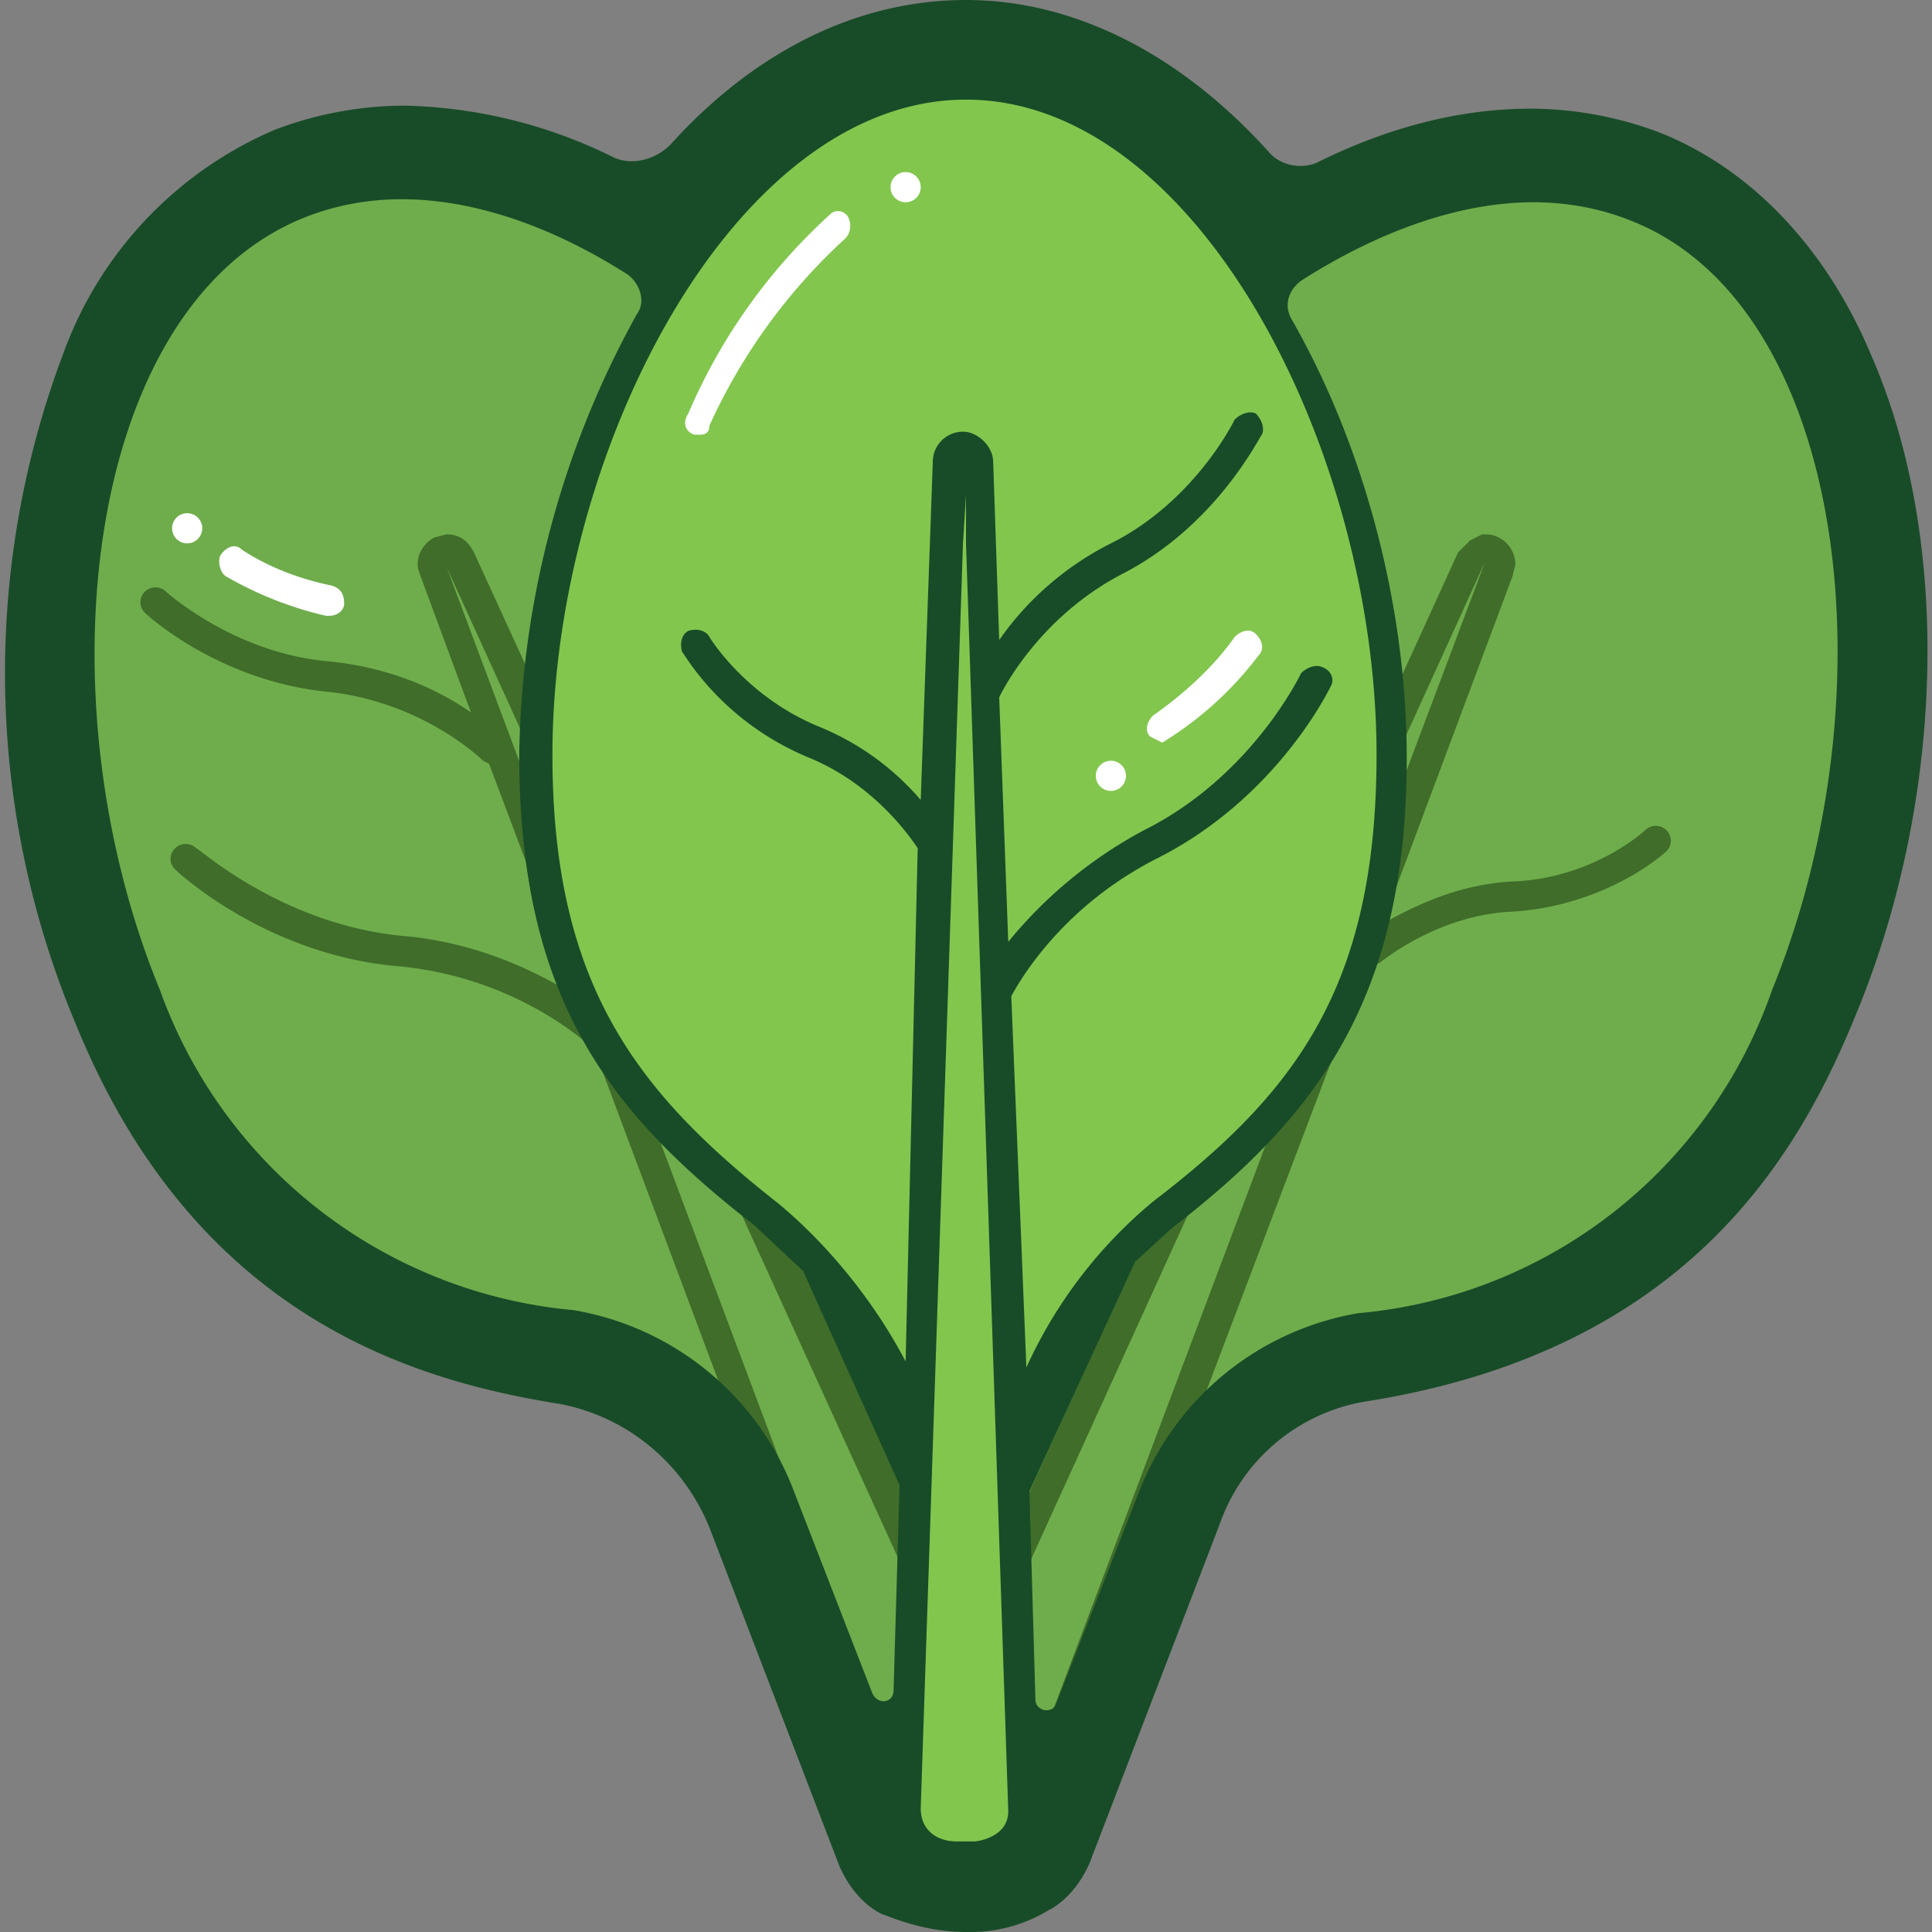 <svg version="1.1" id="Layer_1" xmlns="http://www.w3.org/2000/svg" x="0" y="0" viewBox="0 0 64 64" xml:space="preserve">
  <rect x="0" y="0" width="64" height="64" fill="#808080" stroke="none"/>
  <style>
    .st11{fill:#fff}.st12{fill:#406d2a}
  </style>
  <path d="M34.2 61.4l4.3-11.3c1.1-2.9 3.6-5 6.5-5.4a17.1 17.1 0 0014.5-11.5c2-5 2.7-10.9 1.9-16.1-.8-5.6-3.4-9.6-7.1-11.1a8.6 8.6 0 00-3.6-.7C44 5.3 35.9 12 32 20.6 28 12 20 5.3 13.2 5.3c-1.2 0-2.4.3-3.5.7C6 7.5 3.4 11.5 2.5 17.1c-.8 5.2-.1 11 1.9 16.1a17.3 17.3 0 0014.5 11.5c2.9.5 5.4 2.6 6.5 5.4l4.3 11.3h4.5z" fill="#6fad4c"/>
  <path class="st12" d="M35.1 58.9L45.3 32h.1l.3-.1s1.9-1.6 4.4-1.7c3.1-.2 5-1.9 5.1-2 .2-.2.2-.5 0-.7a.5.5 0 00-.7 0s-1.7 1.6-4.4 1.7c-1.9.1-3.4.9-4.3 1.4l4.3-11.5.1-.4c0-.5-.4-1-1-1h-.1l-.4.2-.3.3-.1.1-14.6 32L34 52l15.2-33.4-14.9 39.6.8.7zM30.5 50.6L15.7 18.3c-.2-.4-.5-.6-.9-.6l-.4.1c-.4.2-.7.7-.5 1.2l1.7 4.6c-1-.7-2.6-1.5-4.8-1.7-3.1-.3-5.3-2.3-5.3-2.3a.5.5 0 00-.7 0c-.2.2-.2.5 0 .7.1.1 2.4 2.2 5.9 2.6 3.3.3 5.3 2.3 5.3 2.3l.2.1 2.9 7.7c-1.3-.8-3.3-1.8-5.8-2-4-.4-6.7-2.9-6.8-2.9a.5.5 0 00-.7 0c-.2.2-.2.5 0 .7.1.1 3 2.8 7.3 3.2 3.6.3 6 2.2 6.6 2.8l8.8 23.5.9-.4-8.7-23.2-.1-.4-5.8-15.5 15.4 33.8.3-2z"/>
  <path d="M34 62l-.4-12.1c.1-3.1 2.4-7.8 5-9.8 4.7-3.6 7.6-7.3 7.6-15.3 0-10.6-6.4-22.2-14.2-22.2S17.8 14.3 17.8 24.9c0 7.9 2.9 11.6 7.6 15.2 2.8 2.2 4.9 6.4 4.9 9.8L30 62h4z" fill="#82c64e"/>
  <path d="M62 11.8c-1.5-3.6-4-6.2-7-7.4-1.3-.5-2.8-.8-4.3-.8-2.3 0-4.7.6-7.1 1.8-.5.2-1.2.1-1.6-.4-2.9-3.2-6.4-5-10-5-3.6 0-7 1.7-9.8 4.8-.5.5-1.3.7-1.9.4a16.3 16.3 0 00-6.9-1.7c-1.5 0-3 .3-4.3.8a12.8 12.8 0 00-7 7.4 30 30 0 00.4 22.2c3.9 9.6 11 11.8 16 12.6 2.2.4 4.1 1.9 5 4.1l4.3 11.2c.3.7.8 1.3 1.4 1.6.3.1 1.4.6 2.8.6a5 5 0 002.7-.7c.6-.3 1.1-.9 1.4-1.6l4.3-11.2a6.2 6.2 0 015-4.1c10.4-1.7 14.1-8 16-12.6 3-7.1 3.3-15.8.6-22zM28.9 56.1l-2.6-6.7a9.5 9.5 0 00-7.3-6A16.1 16.1 0 015.3 32.8c-4-9.7-2.5-22.7 4.8-25.6 1-.4 2.1-.6 3.2-.6 2.4 0 5 .9 7.5 2.5.4.3.6.9.3 1.3A31 31 0 0017.2 25c0 8 2.9 11.8 7.8 15.6l1.6 1.5 3.2 7.1-.2 6.8c0 .4-.5.5-.7.1zm3.4 4.9h-.6c-.7 0-1.2-.4-1.2-1.1L31.9 18l.1-1.6V18l1.4 42c0 .9-1.1 1-1.1 1zm11.5-38.9c-.2-.1-.5 0-.7.2 0 0-1.6 3.4-5.2 5.2a14.8 14.8 0 00-4.5 3.7l-.3-8.1s1.2-2.6 4.1-4.1c3.1-1.6 4.5-4.5 4.6-4.6.1-.2 0-.5-.2-.7-.2-.1-.5 0-.7.2 0 0-1.3 2.7-4.1 4.1a10 10 0 00-3.7 3.2l-.2-5.9c0-.5-.5-1-1-1a1 1 0 00-1 1l-.4 11.2a8.8 8.8 0 00-3.3-2.4c-2.5-1-3.7-3-3.7-3-.1-.2-.4-.3-.7-.2-.2.1-.3.4-.2.7.1.1 1.3 2.3 4.2 3.5 2.2.9 3.4 2.7 3.6 3l-.4 17c-1.1-2.1-2.7-4-4.3-5.3-4.7-3.7-7.4-7.3-7.4-14.8 0-10 6-21.7 13.7-21.7S45.6 15 45.6 25c0 7.7-2.7 11.2-7.4 14.8a15.4 15.4 0 00-4.2 5.5L33.5 33c.6-1.1 2.1-3.2 4.9-4.6 3.9-2 5.6-5.5 5.7-5.7.1-.2 0-.5-.3-.6zm14.9 10.7A16 16 0 0145 43.5a9.5 9.5 0 00-7.3 6L35 56.4c-.1.4-.7.3-.7-.1l-.2-6.9 3.5-7.6 1.2-1.1c4.8-3.7 7.8-7.6 7.8-15.6 0-5-1.4-10.3-3.8-14.5-.3-.5-.1-1 .3-1.3 2.5-1.6 5.2-2.6 7.7-2.6 1.1 0 2.2.2 3.2.6 7.2 2.8 8.7 15.7 4.7 25.5z" fill="#184c28"/>
  <path class="st11" d="M38.5 24.6l-.4-.2c-.2-.2-.1-.5.1-.7 1-.7 2-1.6 2.7-2.6.2-.2.5-.3.7-.1.2.2.3.5.1.7a11.5 11.5 0 01-3.2 2.9zM23.2 14.4H23c-.3-.1-.4-.4-.2-.7a19 19 0 014.7-6.6c.2-.2.5-.1.6.1s.1.5-.1.7a19.1 19.1 0 00-4.5 6.2c0 .2-.1.3-.3.3z"/>
  <circle class="st11" cx="6.2" cy="17.5" r=".5"/>
  <circle class="st11" cx="30" cy="6.2" r=".5"/>
  <circle class="st11" cx="36.8" cy="25.7" r=".5"/>
  <path class="st11" d="M10.9 20.4h-.1a12 12 0 01-3.3-1.3c-.2-.1-.3-.5-.2-.7.2-.3.5-.4.7-.2.9.6 2 1 3 1.2.3.1.4.3.4.6 0 .2-.2.4-.5.4z"/>
</svg>